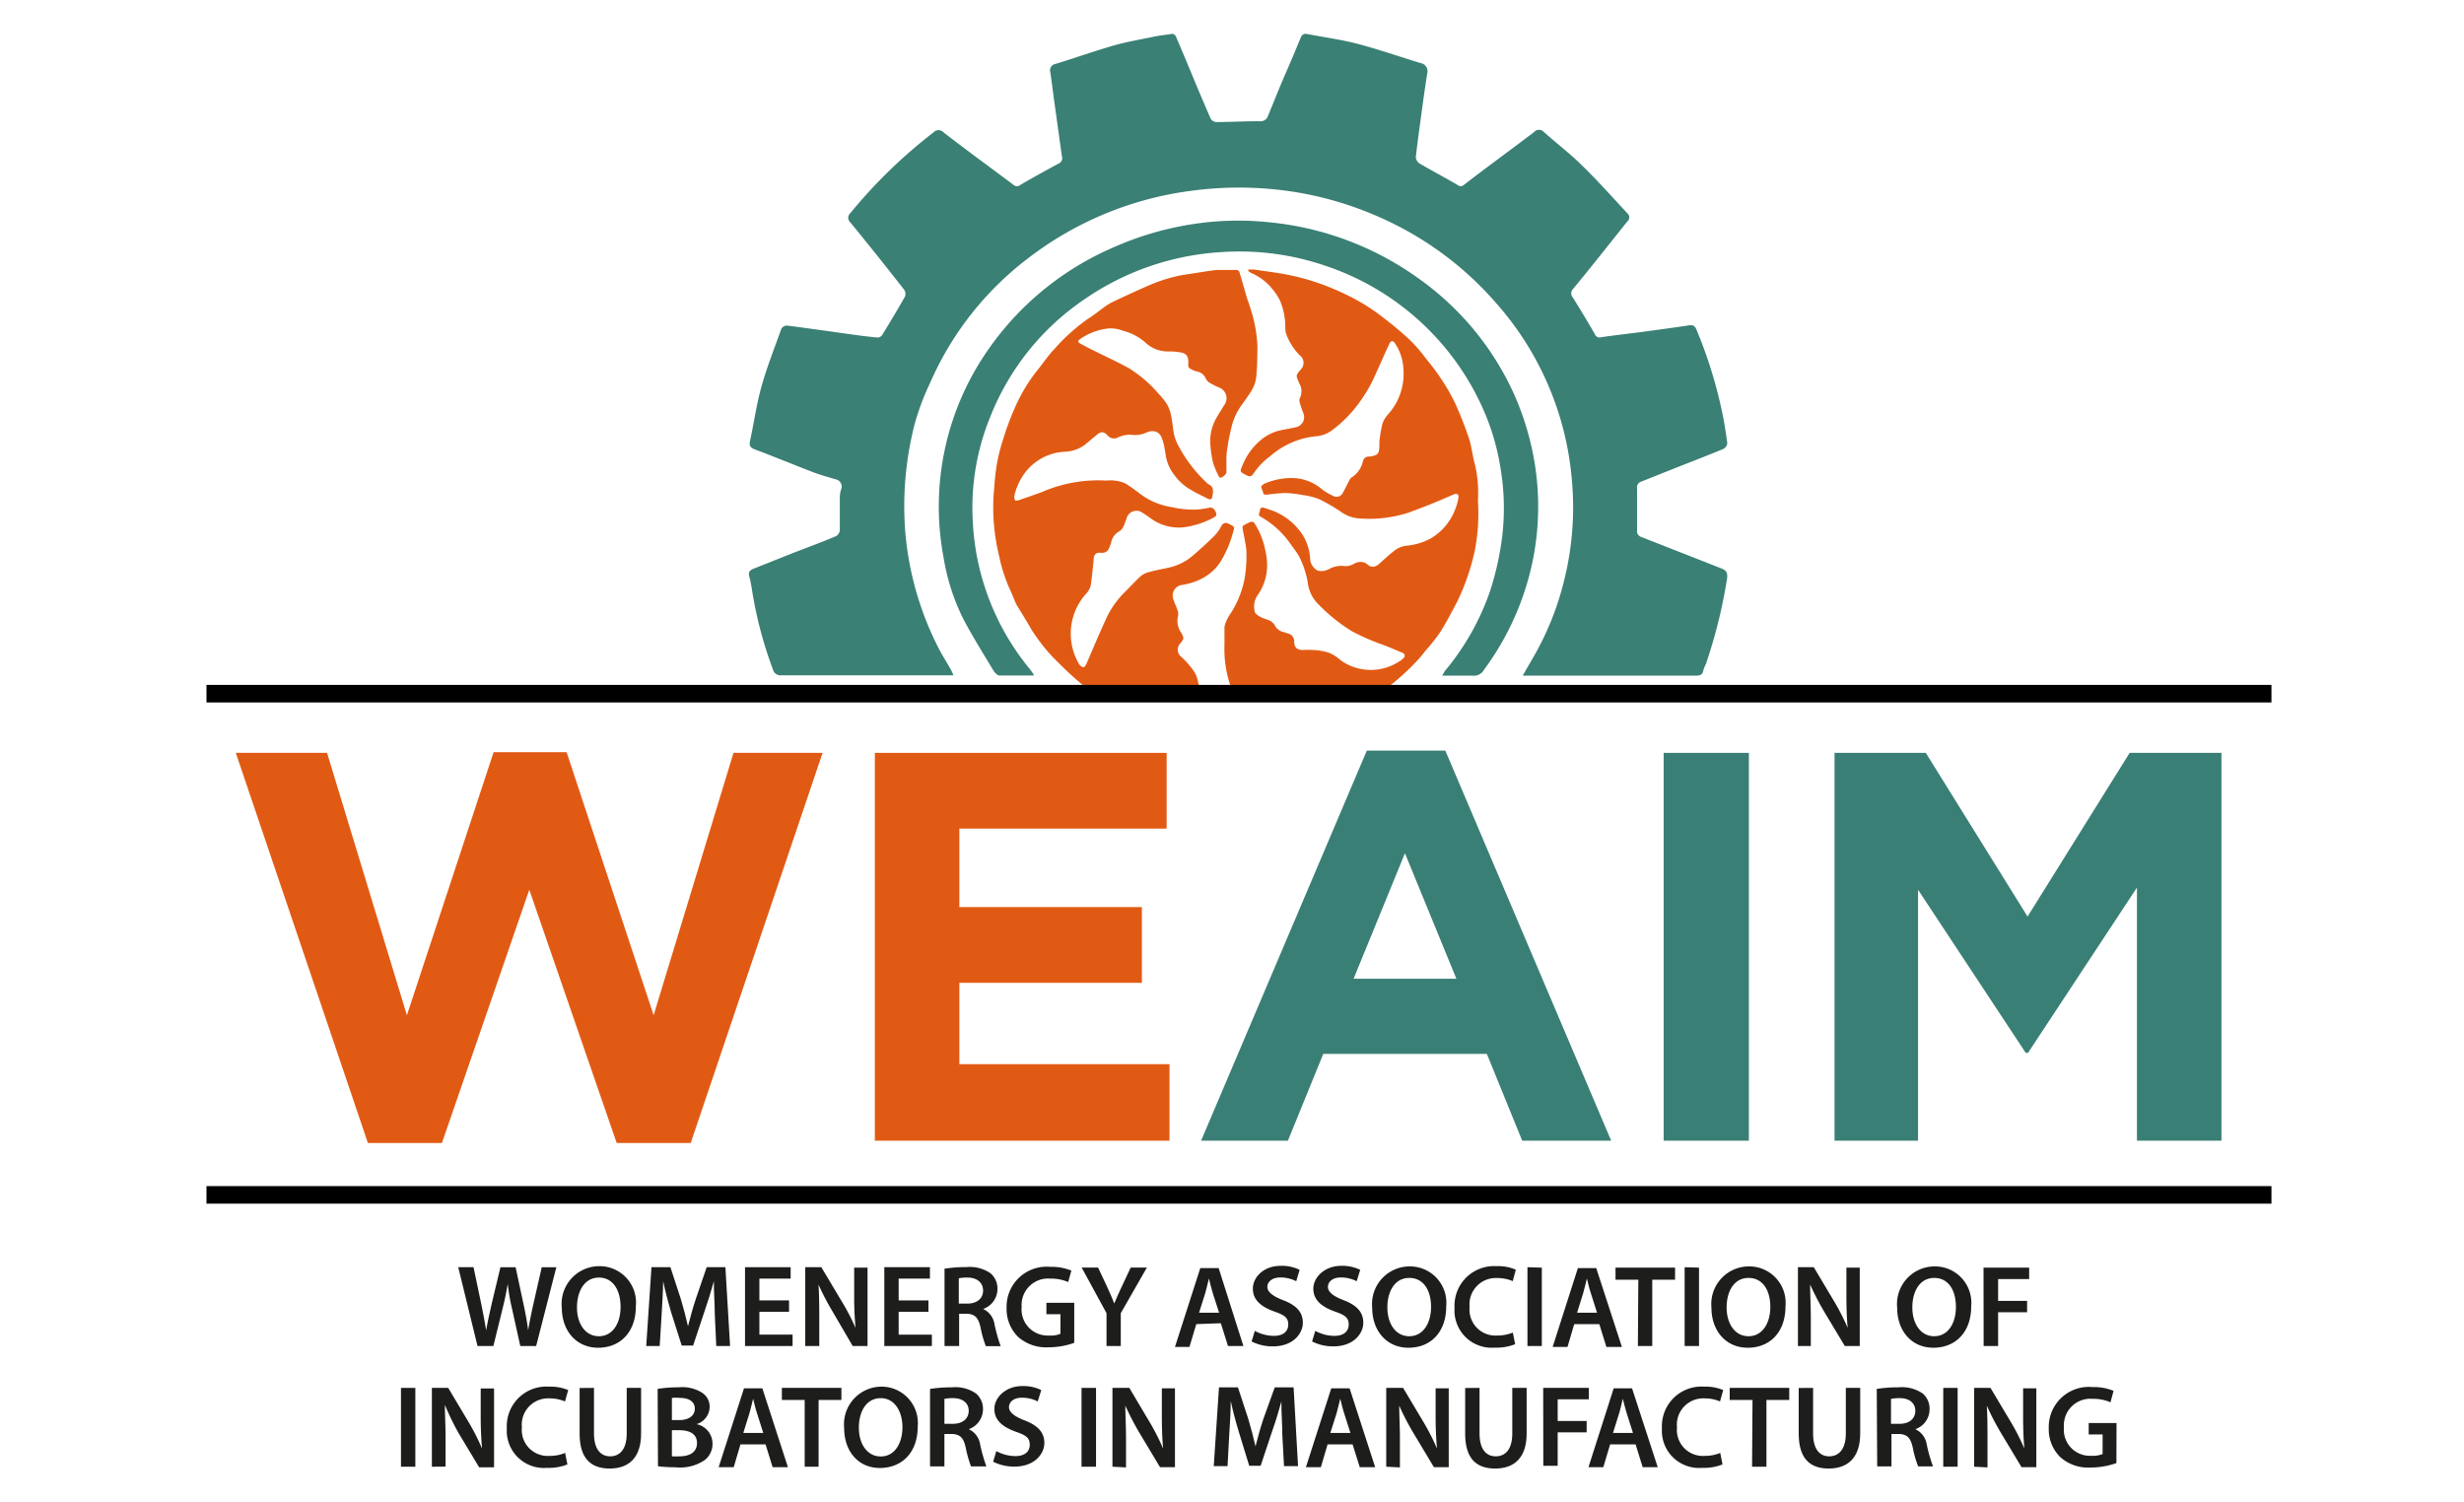 <svg id="Layer_1" data-name="Layer 1" xmlns="http://www.w3.org/2000/svg" viewBox="0 0 216 131.68"><defs><style>.cls-1{fill:#3a8074;}.cls-1,.cls-2{fill-rule:evenodd;}.cls-2,.cls-3{fill:#e15a14;}.cls-4{fill:#3a7f75;}.cls-5{fill:#1d1d1b;}</style></defs><path class="cls-1" d="M133.49,59.22c.33-.58.58-1,.84-1.46a25.33,25.33,0,0,0,2.8-6.94,26.3,26.3,0,0,0,.67-8.67,26.73,26.73,0,0,0-6.69-15.63,29,29,0,0,0-10.55-7.64,30,30,0,0,0-6.76-2,31.12,31.12,0,0,0-9.09-.19,29.72,29.72,0,0,0-14.65,6A27.54,27.54,0,0,0,81.52,33.6a21.43,21.43,0,0,0-1.36,3.66,28.89,28.89,0,0,0-.81,9.27,27.38,27.38,0,0,0,3,10.43c.32.6.68,1.16,1,1.74a4.11,4.11,0,0,1,.23.5l-.59,0c-4.83,0-9.64,0-14.46,0a.69.69,0,0,1-.78-.53,35.91,35.91,0,0,1-1.7-6.19c-.12-.64-.19-1.3-.36-1.92-.13-.45.09-.59.41-.72l3.19-1.27c1.32-.52,2.66-1,4-1.57a.69.69,0,0,0,.33-.5c0-1,0-1.93,0-2.9a2.32,2.32,0,0,1,.14-.77.65.65,0,0,0-.39-.78c-.7-.2-1.41-.4-2.08-.65-1.72-.66-3.4-1.36-5.11-2-.37-.14-.53-.3-.43-.75.35-1.58.56-3.2,1-4.75.48-1.72,1.15-3.41,1.75-5.09a.6.6,0,0,1,.49-.27c1.94.25,3.88.53,5.83.8.71.1,1.42.19,2.14.25a.5.5,0,0,0,.37-.22c.69-1.12,1.36-2.23,2-3.37a.66.66,0,0,0-.06-.59c-1.56-2-3.16-4-4.74-5.93a.53.53,0,0,1,0-.78,44.52,44.52,0,0,1,7.3-7.09.6.6,0,0,1,.89,0c2,1.55,4.08,3.06,6.12,4.59a.45.45,0,0,0,.62,0c1.1-.64,2.22-1.26,3.34-1.86a.51.51,0,0,0,.29-.64c-.22-1.55-.43-3.1-.65-4.66-.13-.91-.23-1.82-.37-2.72a.57.57,0,0,1,.47-.72C94.2,5.09,95.88,4.5,97.59,4c1.22-.35,2.46-.55,3.68-.81.44-.09.89-.12,1.31-.2s.47.14.58.39c.54,1.26,1.07,2.53,1.59,3.79.46,1.09.91,2.17,1.39,3.25a.63.63,0,0,0,.47.28c1.27,0,2.55-.08,3.82-.07a.69.69,0,0,0,.73-.48c.51-1.24,1-2.48,1.54-3.72.44-1,.86-2,1.3-3.07.1-.25.24-.45.57-.38,1.48.28,3,.49,4.43.86,1.86.49,3.69,1.13,5.53,1.69a.72.72,0,0,1,.59.88c-.19,1.2-.36,2.4-.52,3.6s-.35,2.53-.49,3.79a.79.79,0,0,0,.31.52c1.1.64,2.23,1.24,3.33,1.88a.43.43,0,0,0,.59,0c2-1.55,4.11-3.07,6.15-4.63a.57.57,0,0,1,.85,0c1.11,1,2.27,1.87,3.31,2.9,1.39,1.35,2.68,2.8,4,4.22a.47.47,0,0,1,0,.73c-1.6,2-3.17,4-4.77,5.93a.54.54,0,0,0,0,.73c.66,1.06,1.3,2.12,1.92,3.2a.45.45,0,0,0,.57.28c1.31-.19,2.63-.33,3.94-.51s2.46-.33,3.69-.52c.38-.06.57,0,.73.4A39.94,39.94,0,0,1,151,36.3c.18.85.3,1.7.42,2.56a.67.67,0,0,1-.33.49c-1.34.55-2.67,1.07-4,1.59l-3.19,1.27a.54.54,0,0,0-.39.62c0,1.21,0,2.42,0,3.64a.53.53,0,0,0,.36.6l7,2.75c.41.16.6.32.53.89a45,45,0,0,1-1.86,7.51,2.67,2.67,0,0,0-.23.59c-.08.35-.3.42-.61.42H133.49Z"/><path class="cls-1" d="M90.63,59.22c-1,0-2,0-3,0-.19,0-.42-.24-.54-.43-.9-1.5-1.84-3-2.64-4.52a18.93,18.93,0,0,1-1.75-5.49,24,24,0,0,1,4-18.23A25.76,25.76,0,0,1,97.6,21.69a27.29,27.29,0,0,1,6.7-2,26,26,0,0,1,7.1-.19,26.82,26.82,0,0,1,13.08,5,25.1,25.1,0,0,1,8.19,9.93,24.65,24.65,0,0,1,1.93,6.61,23.83,23.83,0,0,1-.17,7.77,24.3,24.3,0,0,1-4.35,9.92,1,1,0,0,1-1,.5c-.85,0-1.69,0-2.66,0,.14-.21.19-.34.27-.44a22.15,22.15,0,0,0,3.9-6.88,25.36,25.36,0,0,0,1.11-5,21,21,0,0,0-.17-5.92,20.63,20.63,0,0,0-1.49-5.07A23.13,23.13,0,0,0,116.19,23.3a23.24,23.24,0,0,0-9.1-1.2,23.57,23.57,0,0,0-12,4.12,22.37,22.37,0,0,0-8.32,10.42,21,21,0,0,0-1.49,9.13,22,22,0,0,0,5,12.89c.08.11.16.21.23.32S90.6,59.07,90.63,59.22Z"/><path class="cls-2" d="M129.56,43.93a11.44,11.44,0,0,0-.23-3.08c-.23-.77-.3-1.6-.54-2.37a32.8,32.8,0,0,0-1.23-3.13,16.55,16.55,0,0,0-1.29-2.23c-.4-.62-.87-1.19-1.33-1.77a13.56,13.56,0,0,0-1.32-1.52c-.76-.71-1.56-1.38-2.38-2a17.15,17.15,0,0,0-3.23-2,21,21,0,0,0-5-1.72c-1-.2-2-.32-3.07-.48-.17,0-.34,0-.51,0a.58.58,0,0,0,0,.14c.1.06.19.13.29.18a4.7,4.7,0,0,1,1.82,1.39,4.88,4.88,0,0,1,.66,1,5.87,5.87,0,0,1,.47,2.42,1.86,1.86,0,0,0,.08.51,5.16,5.16,0,0,0,1.2,1.89.82.82,0,0,1,.09,1.22c-.45.52-.45.52-.18,1.13,0,.06.05.12.08.17a1.34,1.34,0,0,1,0,1.23.65.65,0,0,0,0,.39,8.69,8.69,0,0,0,.29.86.91.91,0,0,1-.51,1.26c-.48.13-1,.2-1.42.29a4.16,4.16,0,0,0-1.93,1,5.56,5.56,0,0,0-1.44,2.06c-.25.58-.26.57.26.85.37.2.48.2.72-.14A6,6,0,0,1,111.34,40a7.14,7.14,0,0,1,4.09-1.76,2.73,2.73,0,0,0,1.42-.58,11.11,11.11,0,0,0,2.23-2.26,12.87,12.87,0,0,0,1.54-2.67c.4-.86.76-1.72,1.17-2.58.14-.31.34-.33.53,0a4.28,4.28,0,0,1,.7,2.14,5.3,5.3,0,0,1-1.39,4.09,2.2,2.2,0,0,0-.46.83,12.85,12.85,0,0,0-.25,1.51c0,.1,0,.21,0,.31,0,.79-.16.91-.92,1a.49.49,0,0,0-.52.4,2.28,2.28,0,0,1-1,1.43.49.49,0,0,0-.18.22c-.21.38-.38.78-.6,1.15a.6.6,0,0,1-.84.24,5.25,5.25,0,0,1-.94-.55,4.13,4.13,0,0,0-2.33-1,5.8,5.8,0,0,0-2.54.4,1,1,0,0,0-.49.31c0,.09.08.32.16.48v0c0,.26.17.28.4.25a14.11,14.11,0,0,1,1.56-.14,9.69,9.69,0,0,1,1.53.18,5.88,5.88,0,0,1,1.43.36,16.14,16.14,0,0,1,1.93,1.12,3.05,3.05,0,0,0,1.62.57,11.24,11.24,0,0,0,4.2-.48c.86-.31,1.73-.64,2.58-1,.49-.19,1-.43,1.48-.63.29-.11.45,0,.4.3a4.51,4.51,0,0,1-.28,1,5,5,0,0,1-2.18,2.58,5.54,5.54,0,0,1-2,.61,2.12,2.12,0,0,0-1,.33c-.53.38-1,.84-1.49,1.27-.31.28-.67.36-1,.07s-.76-.31-1.19-.09a1.37,1.37,0,0,1-.89.21,2.27,2.27,0,0,0-1.21.21,2,2,0,0,1-.43.19,1.37,1.37,0,0,1-.67,0,1.23,1.23,0,0,1-.66-1.09,4.44,4.44,0,0,0-.92-2.41,5.55,5.55,0,0,0-2.36-1.75c-.26-.08-.52-.19-.8-.26s-.31.13-.34.32-.15.29,0,.42A8.12,8.12,0,0,1,113,47.5c.29.42.61.81.87,1.26a7.8,7.8,0,0,1,.77,2.3,3.15,3.15,0,0,0,.93,1.91,15.15,15.15,0,0,0,2.91,2.35,19.92,19.92,0,0,0,2.45,1.1c.67.22,1.29.52,2,.8.25.11.28.33.06.52a1.42,1.42,0,0,1-.34.25,4.54,4.54,0,0,1-5.1-.09,4,4,0,0,0-1-.66,5.46,5.46,0,0,0-1.46-.26,8.64,8.64,0,0,0-.88,0c-.49,0-.73-.2-.76-.69a.69.69,0,0,0-.54-.75,2.53,2.53,0,0,0-.36-.12,1.16,1.16,0,0,1-.83-.66,1.15,1.15,0,0,0-.37-.33c-.28-.14-.59-.2-.84-.34s-.47-.28-.51-.45a1.76,1.76,0,0,1,.23-1.44,4.51,4.51,0,0,0,.83-2.21,5.28,5.28,0,0,0-.12-1.64,6.88,6.88,0,0,0-1-2.53.34.34,0,0,0-.29-.07,3.57,3.57,0,0,0-.65.32c-.06,0-.09.18-.07.27.11.63.27,1.28.33,1.92a12.17,12.17,0,0,1-.16,2.49A8.59,8.59,0,0,1,107.73,54a3.4,3.4,0,0,0-.39.95c0,.5,0,1,0,1.55a10,10,0,0,0,.53,3.64l.06.17h13.65a19.49,19.49,0,0,0,2.36-2.09,10,10,0,0,0,1-1.15,16.09,16.09,0,0,0,1.27-1.59c.57-.89,1.05-1.83,1.55-2.77a20.17,20.17,0,0,0,1.51-4.37A16.81,16.81,0,0,0,129.56,43.93Z"/><path class="cls-2" d="M90.42,55.19a17.07,17.07,0,0,0,1.12,1.56,13.92,13.92,0,0,0,1.22,1.32,27.73,27.73,0,0,0,2.18,2l.21.16h9.95c0-.13,0-.24-.06-.37a2.55,2.55,0,0,0-.45-1.12,8.71,8.71,0,0,0-1-1.13.8.8,0,0,1-.09-1.24c.32-.43.29-.41.06-.89a1.77,1.77,0,0,1-.29-1.48.93.93,0,0,0-.06-.54c-.09-.32-.27-.61-.35-.93a.93.93,0,0,1,.76-1.25,5.59,5.59,0,0,0,1.72-.55,4.2,4.2,0,0,0,1.71-1.58,9.39,9.39,0,0,0,1-2.34c.19-.64.23-.63-.35-.89a.42.42,0,0,0-.63.2,4.26,4.26,0,0,1-.59.83c-.65.64-1.3,1.24-2,1.83a4.76,4.76,0,0,1-2.11,1c-.54.12-1.09.21-1.63.37a1.83,1.83,0,0,0-.72.34c-.48.44-.92.92-1.38,1.38a7.87,7.87,0,0,0-1.6,2.21c-.62,1.34-1.2,2.72-1.79,4.09-.06.14-.19.34-.27.32a.56.56,0,0,1-.38-.27,5.22,5.22,0,0,1,.64-6.2,1.73,1.73,0,0,0,.37-.66c.11-.73.18-1.48.26-2.24,0-.49.17-.7.63-.66s.68-.19.8-.61a1.45,1.45,0,0,0,.1-.25,1.41,1.41,0,0,1,.68-1,.87.87,0,0,0,.38-.4,6.17,6.17,0,0,0,.3-.75.89.89,0,0,1,1.26-.58,9.69,9.69,0,0,1,.85.57,4.17,4.17,0,0,0,2.87.79,7.66,7.66,0,0,0,2.62-.84c.25-.12.32-.24.22-.49s-.29-.44-.54-.4a8.26,8.26,0,0,1-1.11.17,8.47,8.47,0,0,1-2.25-.22,6.11,6.11,0,0,1-2.83-1.23c-.39-.3-.79-.58-1.19-.84A3.28,3.28,0,0,0,97,42.13a12.34,12.34,0,0,0-5.65,1c-.69.26-1.38.49-2.07.73-.1,0-.27.06-.29,0a.66.66,0,0,1-.07-.4,5.43,5.43,0,0,1,.92-2,4.66,4.66,0,0,1,3.51-1.86A3.11,3.11,0,0,0,95.09,39l1-.83c.41-.36.65-.37,1,0a.74.74,0,0,0,.89.19,2.51,2.51,0,0,1,1.18-.25A2.26,2.26,0,0,0,100.3,38c.17-.06.33-.14.5-.19a1.27,1.27,0,0,1,.39,0c.53.1.67.56.79,1s.17.92.26,1.37a3.8,3.8,0,0,0,.76,1.53,4.35,4.35,0,0,0,1.45,1.26c.46.29,1,.52,1.45.76.17.07.33.07.37-.17.08-.44.19-.9-.37-1.13a.12.12,0,0,1-.06-.06,12.12,12.12,0,0,1-2.42-3.08,4.32,4.32,0,0,1-.47-1.08c-.14-.62-.17-1.27-.31-1.88a3,3,0,0,0-.35-.91,6,6,0,0,0-.75-.93,11.11,11.11,0,0,0-2.61-2.23c-.84-.46-1.69-.86-2.55-1.28-.57-.28-1.11-.54-1.66-.85-.27-.15-.26-.24,0-.43a5.32,5.32,0,0,1,2.4-.9,2.9,2.9,0,0,1,1.33.2,4.65,4.65,0,0,1,2,1.07,2.84,2.84,0,0,0,1.83.74c.38,0,.74,0,1.1.07.6.06.81.32.79.95a1,1,0,0,0,0,.25c0,.07.06.18.12.21a2.27,2.27,0,0,0,.64.28,1,1,0,0,1,.75.57c.16.38.47.47.75.63s.32.14.48.22a1,1,0,0,1,.39,1.55c-.21.35-.43.69-.61,1a4.12,4.12,0,0,0-.6,2.18,10,10,0,0,0,.24,1.81,7.41,7.41,0,0,0,.52,1.24.16.16,0,0,0,.13.11c.16,0,.53-.3.53-.46,0-.34,0-.68,0-1a6,6,0,0,1,.06-1,21,21,0,0,1,.41-2.07,5.38,5.38,0,0,1,.54-1.34c.34-.58.78-1.09,1.13-1.67a3,3,0,0,0,.47-1.23c.1-.92.1-1.84.11-2.76a12.26,12.26,0,0,0-.66-3.45c-.08-.31-.22-.63-.31-.95-.2-.7-.4-1.4-.61-2.1a.29.29,0,0,0-.21-.18c-.6,0-1.21,0-1.82,0-.86.1-1.71.26-2.58.38a11.59,11.59,0,0,0-1.53.33,13.31,13.31,0,0,0-1.8.64c-1.11.48-2.23,1-3.31,1.52-.71.39-1.34,1-2,1.39a16.76,16.76,0,0,0-3,2.7c-.56.59-1,1.27-1.52,1.9a14.63,14.63,0,0,0-1.95,3.3,23.05,23.05,0,0,0-1,2.71,15.23,15.23,0,0,0-.56,2.26c-.15.92-.21,1.86-.28,2.79a18,18,0,0,0,.5,5.17,14,14,0,0,0,.84,2.69c.25.51.42,1,.67,1.55C89.52,53.68,90,54.45,90.42,55.19Z"/><rect x="18.1" y="60.04" width="181.02" height="1.54"/><rect x="18.1" y="103.98" width="181.02" height="1.54"/><path class="cls-3" d="M20.67,66h8l7,23,7.6-23.06h6.4L57.3,89l7-23h7.81L60.55,100.2H54.06L46.4,78l-7.66,22.2H32.25Z"/><path class="cls-3" d="M76.69,66h25.58v6.64H84.1v6.88h16v6.64h-16v7.13h18.42V100H76.69Z"/><path class="cls-4" d="M119.82,65.8h6.88L141.24,100h-7.8l-3.1-7.61H116l-3.1,7.61h-7.61Zm7.85,20-4.51-11-4.5,11Z"/><path class="cls-4" d="M145.84,66h7.47V100h-7.47Z"/><path class="cls-4" d="M160.82,66h8l8.92,14.35L186.69,66h8.05V100h-7.41V77.81L177.78,92.3h-.2L168.14,78v22h-7.32Z"/><path class="cls-5" d="M41.86,118l-1.69-6.91h1.34l.66,3.14c.17.84.34,1.72.45,2.41h0c.11-.73.31-1.55.5-2.42l.75-3.13h1.33l.68,3.18c.18.82.32,1.59.42,2.34h0c.13-.76.29-1.55.48-2.39l.71-3.13h1.28L47,118H45.61l-.72-3.25a18.31,18.31,0,0,1-.38-2.19h0c-.13.73-.26,1.4-.46,2.19l-.8,3.25Z"/><path class="cls-5" d="M55.74,114.51c0,2.32-1.41,3.64-3.31,3.64s-3.18-1.48-3.18-3.51A3.3,3.3,0,0,1,52.53,111,3.19,3.19,0,0,1,55.74,114.51Zm-5.16.11c0,1.4.71,2.52,1.92,2.52s1.9-1.13,1.9-2.57S53.76,112,52.5,112,50.58,113.19,50.58,114.62Z"/><path class="cls-5" d="M62.66,115.22c0-.89-.09-2-.08-2.9h0c-.23.84-.52,1.77-.82,2.64l-1,3h-1L58.82,115c-.26-.89-.51-1.83-.69-2.69h0c0,.9-.08,2-.13,2.94L57.83,118H56.65l.46-6.91h1.66l.91,2.78c.24.81.46,1.63.63,2.4h0c.19-.75.42-1.6.69-2.41l.95-2.77h1.64L64,118H62.79Z"/><path class="cls-5" d="M69.17,115h-2.6v2h2.91v1H65.31v-6.91h4v1H66.57V114h2.6Z"/><path class="cls-5" d="M70.59,118v-6.91H72l1.79,3A19.53,19.53,0,0,1,75,116.41h0a28.7,28.7,0,0,1-.12-2.87v-2.41h1.17V118h-1.3L73,115a22.74,22.74,0,0,1-1.25-2.39h0c.06.89.07,1.8.07,2.94V118Z"/><path class="cls-5" d="M81.39,115H78.78v2h2.91v1H77.52v-6.91h4v1H78.78V114h2.61Z"/><path class="cls-5" d="M82.8,111.22a12.27,12.27,0,0,1,1.91-.14,3.2,3.2,0,0,1,2.13.55,1.76,1.76,0,0,1,.6,1.39,1.85,1.85,0,0,1-1.26,1.73v0a1.76,1.76,0,0,1,1,1.33,13.94,13.94,0,0,0,.54,1.93h-1.3a9.46,9.46,0,0,1-.46-1.63c-.2-.9-.52-1.19-1.24-1.21h-.64V118H82.8Zm1.25,3.06h.75c.85,0,1.38-.45,1.38-1.14S85.65,112,84.83,112a3.7,3.7,0,0,0-.78.06Z"/><path class="cls-5" d="M94.17,117.72a6.66,6.66,0,0,1-2.22.39,3.71,3.71,0,0,1-2.71-.92,3.44,3.44,0,0,1-1-2.54,3.51,3.51,0,0,1,3.84-3.59,4.51,4.51,0,0,1,1.84.33l-.28,1a3.78,3.78,0,0,0-1.57-.3,2.32,2.32,0,0,0-2.51,2.48,2.29,2.29,0,0,0,2.4,2.51,2.22,2.22,0,0,0,1-.15v-1.72H91.73v-1h2.44Z"/><path class="cls-5" d="M97,118v-2.88l-2.18-4h1.44l.83,1.77c.23.52.41.91.59,1.38h0c.18-.44.37-.87.61-1.38l.83-1.77h1.42l-2.29,4V118Z"/><path class="cls-5" d="M104.87,116.08l-.6,2H103l2.22-6.91h1.61L109,118h-1.35l-.63-2Zm2-1-.55-1.7c-.13-.42-.24-.9-.34-1.3h0c-.11.4-.21.89-.33,1.3l-.54,1.7Z"/><path class="cls-5" d="M110,116.67a3.54,3.54,0,0,0,1.67.44c.81,0,1.26-.38,1.26-1s-.35-.83-1.23-1.14c-1.14-.41-1.87-1-1.87-2s.94-2,2.44-2a3.57,3.57,0,0,1,1.66.35l-.3,1a3,3,0,0,0-1.38-.33c-.8,0-1.15.43-1.15.83s.4.78,1.33,1.14c1.2.45,1.78,1.06,1.78,2s-.84,2.07-2.63,2.07a4,4,0,0,1-1.86-.43Z"/><path class="cls-5" d="M115.3,116.67a3.54,3.54,0,0,0,1.67.44c.81,0,1.26-.38,1.26-1s-.35-.83-1.23-1.14c-1.14-.41-1.87-1-1.87-2s1-2,2.44-2a3.62,3.62,0,0,1,1.67.35l-.31,1a3,3,0,0,0-1.38-.33c-.8,0-1.14.43-1.14.83s.39.78,1.32,1.14c1.2.45,1.78,1.06,1.78,2s-.84,2.07-2.62,2.07a4.06,4.06,0,0,1-1.87-.43Z"/><path class="cls-5" d="M126.78,114.51c0,2.32-1.4,3.64-3.31,3.64s-3.18-1.48-3.18-3.51a3.3,3.3,0,0,1,3.28-3.62A3.19,3.19,0,0,1,126.78,114.51Zm-5.16.11c0,1.4.71,2.52,1.92,2.52s1.91-1.13,1.91-2.57-.65-2.54-1.91-2.54S121.62,113.19,121.62,114.62Z"/><path class="cls-5" d="M132.82,117.84a4.42,4.42,0,0,1-1.78.3,3.26,3.26,0,0,1-3.53-3.47A3.47,3.47,0,0,1,131.2,111a3.83,3.83,0,0,1,1.68.31l-.27,1a3.43,3.43,0,0,0-1.36-.27,2.31,2.31,0,0,0-2.42,2.55,2.27,2.27,0,0,0,2.41,2.49,3.61,3.61,0,0,0,1.38-.26Z"/><path class="cls-5" d="M135.16,111.13V118H133.9v-6.91Z"/><path class="cls-5" d="M138,116.08l-.59,2h-1.3l2.21-6.91h1.61l2.25,6.91h-1.36l-.62-2Zm2-1-.54-1.7c-.14-.42-.25-.9-.35-1.3h0c-.1.4-.21.89-.33,1.3l-.53,1.7Z"/><path class="cls-5" d="M143.62,112.19h-2v-1.06h5.22v1.06h-2V118h-1.26Z"/><path class="cls-5" d="M148.94,111.13V118h-1.26v-6.91Z"/><path class="cls-5" d="M156.52,114.51c0,2.32-1.4,3.64-3.31,3.64s-3.18-1.48-3.18-3.51a3.3,3.3,0,0,1,3.28-3.62A3.19,3.19,0,0,1,156.52,114.51Zm-5.16.11c0,1.4.71,2.52,1.92,2.52s1.91-1.13,1.91-2.57-.65-2.54-1.91-2.54S151.36,113.19,151.36,114.62Z"/><path class="cls-5" d="M157.61,118v-6.91H159l1.79,3a19.53,19.53,0,0,1,1.18,2.32h0c-.08-.92-.11-1.81-.11-2.87v-2.41h1.17V118h-1.31l-1.8-3a24.68,24.68,0,0,1-1.24-2.39h0c0,.89.06,1.8.06,2.94V118Z"/><path class="cls-5" d="M172.8,114.51c0,2.32-1.41,3.64-3.32,3.64s-3.17-1.48-3.17-3.51a3.3,3.3,0,0,1,3.28-3.62A3.19,3.19,0,0,1,172.8,114.51Zm-5.16.11c0,1.4.71,2.52,1.92,2.52s1.9-1.13,1.9-2.57-.64-2.54-1.9-2.54S167.64,113.19,167.64,114.62Z"/><path class="cls-5" d="M173.88,111.13h4v1h-2.72v1.91h2.54v1h-2.54V118h-1.27Z"/><path class="cls-5" d="M36.41,121.67v6.91H35.15v-6.91Z"/><path class="cls-5" d="M37.86,128.58v-6.91h1.43l1.79,3A19.53,19.53,0,0,1,42.26,127h0c-.08-.92-.12-1.81-.12-2.87v-2.41h1.17v6.91H42l-1.8-3A22.63,22.63,0,0,1,39,123.16h0c0,.89.06,1.8.06,2.94v2.47Z"/><path class="cls-5" d="M49.74,128.38a4.42,4.42,0,0,1-1.78.3,3.26,3.26,0,0,1-3.53-3.47,3.47,3.47,0,0,1,3.69-3.65,4.12,4.12,0,0,1,1.69.3l-.28,1a3.43,3.43,0,0,0-1.36-.27,2.31,2.31,0,0,0-2.42,2.55,2.27,2.27,0,0,0,2.41,2.49,3.43,3.43,0,0,0,1.38-.26Z"/><path class="cls-5" d="M52.07,121.67v4c0,1.35.57,2,1.42,2s1.45-.63,1.45-2v-4H56.2v4c0,2.13-1.09,3.07-2.75,3.07s-2.64-.89-2.64-3.06v-4Z"/><path class="cls-5" d="M57.65,121.76a10.84,10.84,0,0,1,1.84-.14,3.24,3.24,0,0,1,2,.44,1.45,1.45,0,0,1,.72,1.29,1.61,1.61,0,0,1-1.15,1.5v0a1.74,1.74,0,0,1,1.4,1.71,1.8,1.8,0,0,1-.67,1.43,3.84,3.84,0,0,1-2.56.64,12.55,12.55,0,0,1-1.55-.09Zm1.25,2.73h.65c.87,0,1.36-.41,1.36-1s-.49-.94-1.29-.94a3.51,3.51,0,0,0-.72,0Zm0,3.18a5.82,5.82,0,0,0,.67,0c.81,0,1.53-.31,1.53-1.16s-.7-1.13-1.57-1.13H58.9Z"/><path class="cls-5" d="M64.91,126.62l-.59,2H63l2.22-6.91h1.61l2.24,6.91H67.73l-.62-2Zm2-1-.54-1.7c-.14-.42-.25-.89-.35-1.3h0c-.1.41-.21.89-.33,1.3l-.53,1.7Z"/><path class="cls-5" d="M70.54,122.73h-2v-1.06h5.22v1.06h-2v5.85H70.54Z"/><path class="cls-5" d="M80.45,125.05c0,2.32-1.41,3.64-3.32,3.64S74,127.21,74,125.18a3.3,3.3,0,0,1,3.28-3.62A3.19,3.19,0,0,1,80.45,125.05Zm-5.16.11c0,1.4.71,2.52,1.92,2.52s1.9-1.13,1.9-2.58c0-1.3-.64-2.53-1.9-2.53S75.29,123.73,75.29,125.16Z"/><path class="cls-5" d="M81.53,121.76a12.37,12.37,0,0,1,1.91-.14,3.18,3.18,0,0,1,2.13.55,1.76,1.76,0,0,1,.6,1.39,1.85,1.85,0,0,1-1.25,1.73v0a1.75,1.75,0,0,1,1,1.33,13.56,13.56,0,0,0,.55,1.93H85.12a10.55,10.55,0,0,1-.46-1.63c-.19-.9-.52-1.19-1.24-1.21h-.63v2.84H81.53Zm1.26,3.06h.74c.85,0,1.39-.45,1.39-1.14s-.54-1.11-1.36-1.11a3.58,3.58,0,0,0-.77.06Z"/><path class="cls-5" d="M87.34,127.21a3.54,3.54,0,0,0,1.67.44c.81,0,1.26-.38,1.26-1s-.35-.83-1.23-1.14c-1.14-.41-1.87-1-1.87-2s1-2,2.44-2a3.62,3.62,0,0,1,1.67.35l-.31,1a3,3,0,0,0-1.38-.33c-.8,0-1.14.43-1.14.83s.4.78,1.32,1.14c1.2.45,1.78,1.06,1.78,2s-.84,2.07-2.62,2.07a4.06,4.06,0,0,1-1.87-.43Z"/><path class="cls-5" d="M96.08,121.67v6.91H94.81v-6.91Z"/><path class="cls-5" d="M97.52,128.58v-6.91H99l1.78,3a19.53,19.53,0,0,1,1.18,2.32h0c-.08-.92-.11-1.81-.11-2.87v-2.41H103v6.91h-1.31l-1.8-3a24.68,24.68,0,0,1-1.24-2.39h0c0,.89.06,1.8.06,2.94v2.47Z"/><path class="cls-5" d="M112.41,125.76c0-.89-.09-2-.08-2.9h0c-.23.84-.51,1.77-.82,2.64l-1,3h-1l-.92-3c-.27-.89-.52-1.83-.7-2.69h0c0,.9-.07,2-.13,2.94l-.15,2.78H106.4l.46-6.91h1.66l.91,2.78c.24.81.46,1.63.63,2.4h0c.19-.75.42-1.6.69-2.41l1-2.77h1.65l.39,6.91h-1.23Z"/><path class="cls-5" d="M116.38,126.62l-.59,2h-1.31l2.22-6.91h1.61l2.24,6.91H119.2l-.63-2Zm2-1-.54-1.7c-.14-.42-.25-.89-.35-1.3h0c-.11.41-.21.89-.33,1.3l-.54,1.7Z"/><path class="cls-5" d="M121.52,128.58v-6.91H123l1.79,3a19.53,19.53,0,0,1,1.18,2.32h0c-.08-.92-.12-1.81-.12-2.87v-2.41H127v6.91h-1.3l-1.8-3a22.63,22.63,0,0,1-1.24-2.39h0c0,.89.06,1.8.06,2.94v2.47Z"/><path class="cls-5" d="M129.7,121.67v4c0,1.35.56,2,1.42,2s1.45-.63,1.45-2v-4h1.26v4c0,2.13-1.09,3.07-2.76,3.07s-2.63-.89-2.63-3.06v-4Z"/><path class="cls-5" d="M135.28,121.67h4v1h-2.73v1.9h2.54v1h-2.54v2.93h-1.26Z"/><path class="cls-5" d="M141.15,126.62l-.6,2h-1.3l2.21-6.91h1.61l2.25,6.91H144l-.62-2Zm2-1-.54-1.7c-.13-.42-.25-.89-.35-1.3h0c-.1.41-.2.89-.33,1.3l-.53,1.7Z"/><path class="cls-5" d="M151,128.38a4.45,4.45,0,0,1-1.78.3,3.26,3.26,0,0,1-3.53-3.47,3.47,3.47,0,0,1,3.69-3.65,4,4,0,0,1,1.68.3l-.28,1a3.34,3.34,0,0,0-1.35-.27,2.31,2.31,0,0,0-2.42,2.55,2.27,2.27,0,0,0,2.41,2.49,3.46,3.46,0,0,0,1.38-.26Z"/><path class="cls-5" d="M153.63,122.73h-2v-1.06h5.22v1.06h-2v5.85h-1.26Z"/><path class="cls-5" d="M158.94,121.67v4c0,1.35.56,2,1.41,2s1.46-.63,1.46-2v-4h1.26v4c0,2.13-1.1,3.07-2.76,3.07s-2.63-.89-2.63-3.06v-4Z"/><path class="cls-5" d="M164.52,121.76a12.23,12.23,0,0,1,1.9-.14,3.23,3.23,0,0,1,2.14.55,1.75,1.75,0,0,1,.59,1.39,1.84,1.84,0,0,1-1.25,1.73v0a1.75,1.75,0,0,1,1,1.33,13.56,13.56,0,0,0,.55,1.93h-1.3a9.13,9.13,0,0,1-.47-1.63c-.19-.9-.52-1.19-1.24-1.21h-.63v2.84h-1.25Zm1.25,3.06h.75c.85,0,1.38-.45,1.38-1.14s-.53-1.11-1.35-1.11a3.7,3.7,0,0,0-.78.06Z"/><path class="cls-5" d="M171.61,121.67v6.91h-1.26v-6.91Z"/><path class="cls-5" d="M173.06,128.58v-6.91h1.43l1.79,3a19.53,19.53,0,0,1,1.18,2.32h0c-.08-.92-.11-1.81-.11-2.87v-2.41h1.16v6.91h-1.3l-1.8-3a22.63,22.63,0,0,1-1.24-2.39h0c.05.89.06,1.8.06,2.94v2.47Z"/><path class="cls-5" d="M185.53,128.26a6.68,6.68,0,0,1-2.23.39,3.67,3.67,0,0,1-2.7-.92,3.41,3.41,0,0,1-1-2.54,3.51,3.51,0,0,1,3.85-3.59,4.45,4.45,0,0,1,1.83.33l-.27,1a3.78,3.78,0,0,0-1.57-.3,2.32,2.32,0,0,0-2.51,2.49,2.28,2.28,0,0,0,2.39,2.5,2.31,2.31,0,0,0,1-.15v-1.72h-1.22v-1h2.44Z"/></svg>